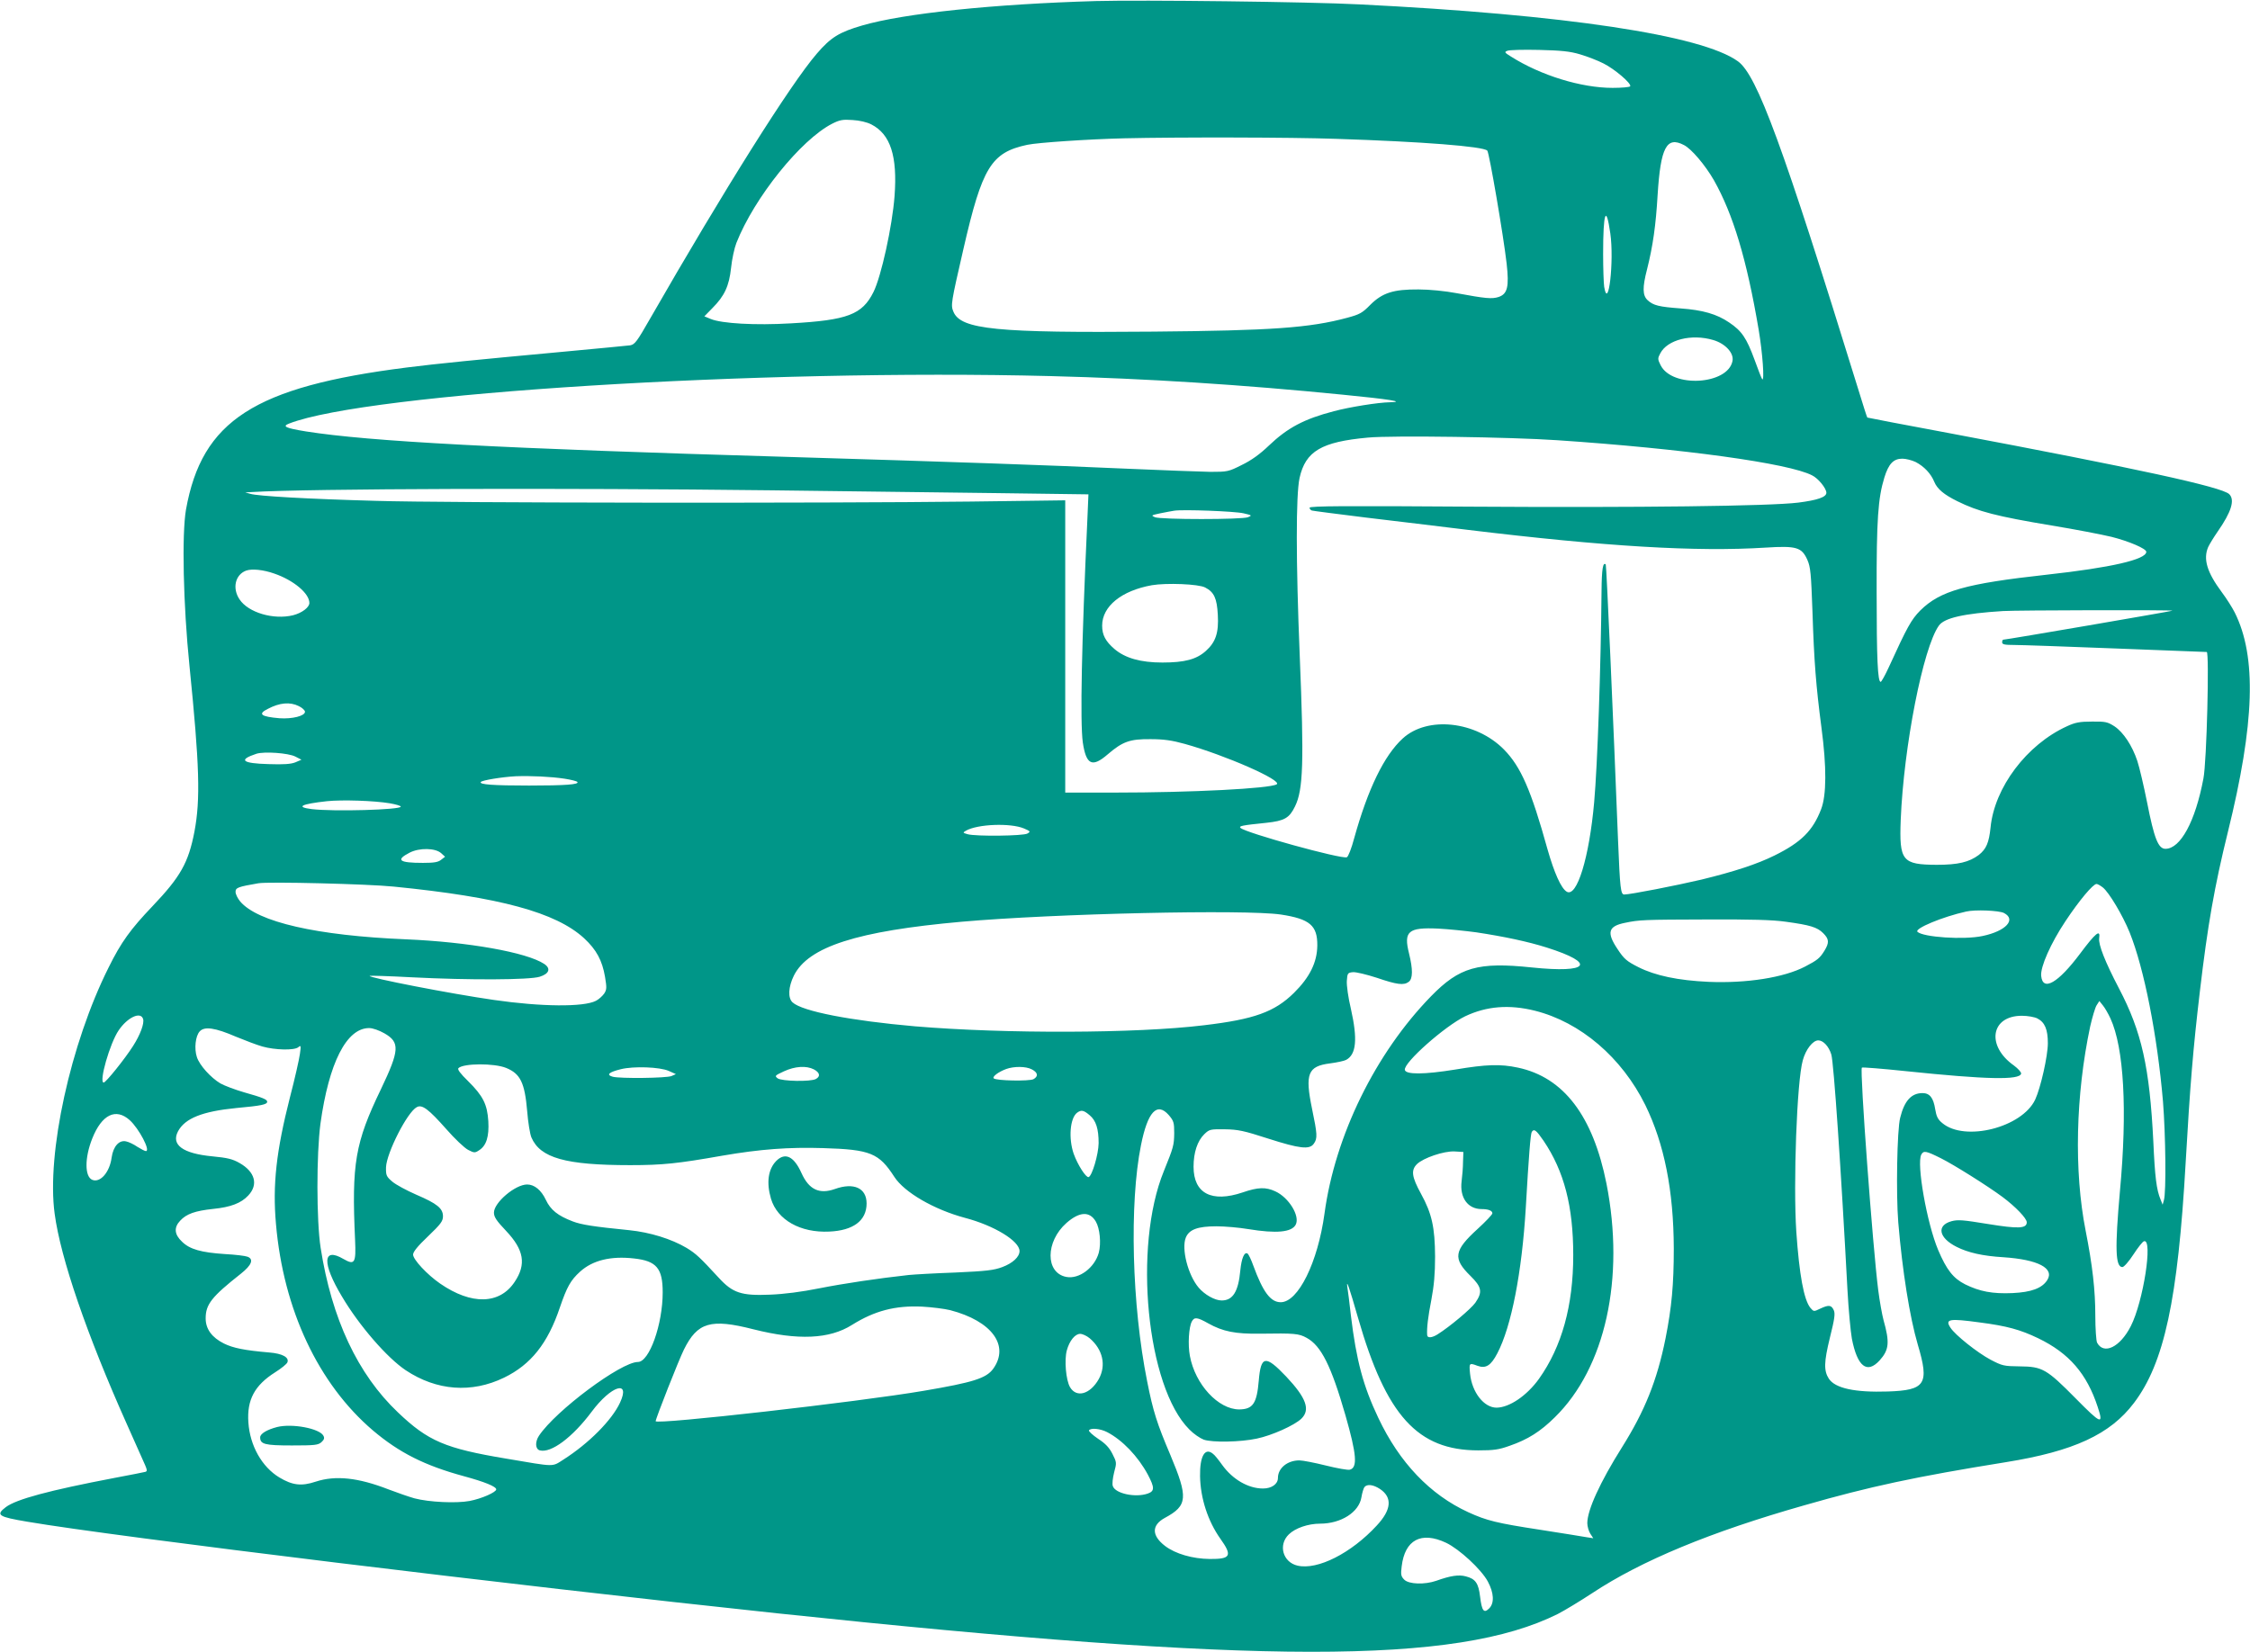 <?xml version="1.0" standalone="no"?>
<!DOCTYPE svg PUBLIC "-//W3C//DTD SVG 20010904//EN"
 "http://www.w3.org/TR/2001/REC-SVG-20010904/DTD/svg10.dtd">
<svg version="1.0" xmlns="http://www.w3.org/2000/svg"
 width="1280pt" height="940pt" viewBox="0 0 1280 940"
 preserveAspectRatio="xMidYMid meet">
<g transform="translate(0,940) scale(0.1,-0.1)"
fill="#009688" stroke="none">
<path d="M6235 9394 c-585 -17 -1093 -70 -1330 -139 -131 -38 -179 -68 -258
-160 -148 -171 -528 -775 -948 -1507 -75 -131 -87 -148 -114 -153 -16 -2 -181
-18 -365 -35 -519 -48 -731 -69 -905 -91 -869 -110 -1166 -302 -1257 -809 -24
-139 -16 -538 20 -890 57 -564 63 -759 28 -943 -34 -176 -79 -256 -238 -423
-125 -131 -179 -205 -250 -349 -217 -433 -354 -1059 -307 -1402 34 -254 183
-687 409 -1193 50 -113 98 -220 106 -238 11 -26 12 -33 2 -37 -7 -2 -87 -18
-178 -35 -372 -71 -557 -121 -617 -166 -59 -45 -43 -55 123 -83 504 -86 2758
-361 4264 -521 2750 -291 3864 -292 4442 -4 37 19 125 72 195 118 281 186 675
349 1206 500 376 108 634 163 1149 246 385 62 593 158 728 337 172 227 250
588 294 1368 25 438 42 645 81 975 44 375 83 597 159 905 153 619 165 999 39
1250 -14 28 -47 80 -74 116 -84 113 -106 188 -77 256 7 15 31 55 54 88 78 112
99 180 66 213 -41 41 -530 147 -1597 348 -253 47 -461 87 -462 88 -2 1 -25 74
-52 162 -429 1388 -575 1786 -684 1865 -205 149 -986 266 -2152 324 -285 15
-1243 26 -1500 19z m2753 -303 c41 -12 101 -35 134 -52 64 -32 161 -115 152
-130 -3 -5 -48 -9 -100 -9 -179 0 -409 71 -578 178 -37 23 -39 26 -21 33 11 5
92 7 180 5 126 -3 176 -8 233 -25z m-4031 -399 c109 -56 149 -180 132 -408
-13 -172 -76 -458 -120 -546 -64 -128 -147 -160 -470 -178 -203 -12 -393 -1
-456 25 l-36 15 45 46 c70 70 96 127 107 230 5 49 19 113 30 141 102 259 367
588 545 679 43 22 61 25 116 21 39 -2 82 -12 107 -25z m2643 -82 c492 -16 837
-43 861 -67 11 -11 92 -484 110 -642 15 -133 5 -174 -46 -191 -38 -12 -72 -9
-240 22 -63 12 -154 21 -215 21 -143 1 -206 -19 -275 -88 -45 -46 -60 -54
-130 -73 -215 -58 -431 -73 -1103 -79 -893 -8 -1096 12 -1138 113 -16 38 -14
49 57 358 107 466 158 548 363 592 62 13 348 32 551 37 303 7 952 6 1205 -3z
m1979 -35 c43 -21 122 -115 171 -200 109 -193 187 -450 255 -852 22 -131 34
-295 20 -281 -3 3 -23 53 -44 112 -45 122 -72 163 -144 211 -70 48 -151 71
-276 80 -123 9 -156 17 -188 47 -29 27 -30 72 -3 176 33 131 50 250 60 423 17
270 51 335 149 284z m-418 -504 c22 -155 -11 -445 -35 -303 -3 20 -6 105 -6
187 0 239 17 285 41 116z m586 -606 c68 -20 118 -74 109 -119 -26 -136 -344
-155 -409 -24 -17 34 -17 39 -2 67 40 78 178 113 302 76z m-3772 -205 c550
-14 1093 -49 1665 -106 265 -26 359 -41 267 -43 -67 -1 -229 -27 -319 -51
-169 -44 -263 -94 -369 -195 -52 -50 -101 -85 -155 -111 -75 -38 -82 -39 -178
-39 -56 1 -270 9 -476 18 -443 20 -993 39 -1925 67 -1641 48 -2383 88 -2744
145 -117 19 -138 29 -96 45 444 173 2682 312 4330 270z m2885 -365 c713 -48
1317 -131 1449 -200 35 -17 81 -74 81 -99 0 -25 -51 -42 -160 -56 -162 -20
-905 -29 -1862 -23 -708 5 -918 4 -918 -6 0 -6 6 -14 13 -16 6 -2 145 -20 307
-40 162 -19 423 -51 580 -70 783 -95 1302 -126 1695 -101 175 11 205 2 237
-70 18 -41 21 -77 29 -296 9 -282 20 -421 51 -658 30 -225 29 -385 -2 -465
-47 -122 -113 -188 -265 -263 -99 -49 -227 -91 -415 -137 -145 -34 -405 -85
-440 -85 -20 0 -24 34 -35 305 -27 690 -66 1569 -70 1573 -16 16 -23 -27 -24
-150 -4 -435 -23 -991 -42 -1203 -28 -315 -98 -543 -156 -509 -32 19 -71 107
-109 240 -94 339 -152 471 -248 569 -160 162 -435 192 -576 63 -106 -97 -198
-287 -276 -567 -15 -57 -34 -106 -42 -109 -31 -12 -577 139 -605 167 -11 11
10 15 147 29 103 11 131 27 163 93 47 95 52 250 27 859 -22 538 -22 913 -1
1010 34 153 125 206 389 230 136 13 817 3 1078 -15z m2038 -124 c48 -25 87
-66 106 -113 17 -41 56 -73 131 -110 119 -59 223 -86 535 -138 135 -22 289
-52 343 -65 99 -25 197 -67 197 -85 0 -44 -202 -90 -565 -130 -463 -51 -608
-92 -721 -204 -51 -52 -73 -91 -179 -323 -21 -46 -42 -83 -46 -83 -17 0 -23
131 -23 510 -1 413 8 536 44 653 24 78 52 107 102 107 21 0 55 -9 76 -19z
m-6508 -161 c421 -5 998 -12 1284 -16 l518 -7 -6 -141 c-33 -708 -42 -1155
-26 -1271 19 -127 53 -144 141 -68 86 74 127 88 244 87 76 0 123 -7 195 -27
230 -64 558 -208 523 -230 -40 -24 -483 -47 -920 -47 l-283 0 0 832 0 831
-537 -7 c-818 -10 -2994 -8 -3383 4 -395 11 -674 27 -716 40 l-29 8 35 2 c324
20 1778 24 2960 10z m2685 -131 c47 -11 49 -12 25 -22 -33 -14 -497 -14 -530
0 -23 10 -21 11 30 22 30 6 66 13 80 15 48 8 345 -3 395 -15z m-5514 -343
c110 -38 199 -113 199 -167 0 -25 -42 -57 -93 -70 -111 -27 -254 15 -304 90
-43 63 -25 141 37 164 33 12 99 5 161 -17z m5295 -79 c51 -26 67 -62 72 -155
6 -102 -12 -156 -68 -206 -53 -48 -121 -66 -247 -66 -124 0 -212 25 -273 77
-51 44 -70 80 -70 133 0 110 110 199 283 230 82 14 266 7 303 -13z m5503 -132
c-4 -3 -945 -165 -963 -165 -3 0 -6 -7 -6 -15 0 -12 14 -15 68 -15 37 0 297
-9 577 -20 281 -11 514 -20 519 -20 15 0 0 -625 -19 -720 -46 -245 -131 -400
-216 -400 -41 0 -64 59 -104 262 -19 95 -44 202 -56 238 -29 87 -79 163 -130
197 -39 25 -51 28 -128 27 -70 0 -96 -5 -143 -27 -228 -104 -412 -348 -434
-576 -9 -86 -24 -122 -67 -156 -55 -41 -118 -56 -239 -56 -197 1 -214 22 -205
256 17 417 127 979 217 1105 31 44 142 69 365 83 83 5 969 7 964 2z m-10659
-543 c19 -9 35 -24 35 -32 0 -24 -72 -42 -145 -37 -106 9 -125 24 -67 53 68
36 127 41 177 16z m-20 -287 l35 -18 -35 -15 c-25 -10 -66 -13 -152 -10 -151
4 -175 24 -69 59 45 14 182 4 221 -16z m1532 -126 c38 -6 70 -14 73 -19 9 -14
-69 -20 -275 -20 -206 0 -284 6 -275 20 6 10 122 29 200 33 85 3 198 -2 277
-14z m-994 -140 c34 -6 62 -14 62 -19 0 -18 -382 -29 -507 -14 -94 12 -59 29
87 45 88 9 268 3 358 -12z m3607 -143 c37 -16 39 -18 20 -29 -23 -14 -293 -17
-340 -4 -28 8 -29 9 -10 20 66 38 253 45 330 13z m-3315 -141 l22 -20 -22 -17
c-17 -14 -40 -18 -104 -18 -136 0 -157 16 -76 58 56 29 147 27 180 -3z m-270
-190 c604 -60 923 -147 1083 -294 70 -65 103 -126 119 -220 10 -61 10 -72 -5
-95 -10 -14 -31 -33 -47 -41 -70 -36 -310 -34 -580 5 -245 35 -717 127 -707
137 3 2 110 -1 238 -8 331 -17 672 -15 729 3 55 17 65 47 26 73 -100 66 -432
125 -786 140 -507 21 -845 98 -944 216 -14 17 -26 41 -26 54 0 24 14 29 130
49 55 10 625 -4 770 -19z m9723 -5 c35 -28 112 -157 152 -255 83 -206 158
-589 190 -963 15 -189 19 -518 5 -562 l-7 -25 -12 30 c-23 55 -32 128 -41 330
-21 421 -66 624 -195 870 -80 153 -118 250 -113 286 8 54 -20 31 -109 -88
-125 -167 -212 -217 -221 -126 -5 51 54 185 138 311 79 119 157 212 177 212 6
0 22 -9 36 -20z m-563 -145 c72 -37 12 -103 -121 -131 -106 -23 -340 -7 -371
24 -18 18 142 85 277 115 51 12 187 6 215 -8z m-4113 -9 c164 -25 208 -62 207
-176 -1 -96 -43 -181 -133 -270 -110 -108 -225 -150 -512 -184 -384 -47 -1132
-49 -1644 -6 -365 32 -640 85 -696 136 -28 25 -24 89 7 152 82 165 360 254
954 307 534 47 1615 71 1817 41z m2873 -41 c138 -19 178 -31 212 -65 34 -34
35 -54 7 -100 -26 -42 -39 -53 -110 -90 -121 -63 -333 -96 -549 -87 -173 8
-303 35 -400 84 -65 33 -81 46 -117 101 -65 96 -54 132 42 151 81 17 105 18
465 19 252 1 373 -2 450 -13z m-1763 -60 c159 -24 296 -53 403 -87 284 -90
241 -147 -86 -113 -306 32 -411 2 -573 -164 -316 -324 -546 -793 -606 -1236
-38 -279 -150 -505 -249 -505 -58 0 -101 58 -156 208 -12 34 -27 65 -33 69
-18 11 -34 -26 -41 -96 -11 -120 -42 -171 -106 -171 -39 0 -97 33 -131 73 -61
72 -99 222 -73 285 19 46 68 64 174 64 47 0 129 -7 182 -16 159 -26 246 -18
269 25 26 49 -39 155 -116 190 -54 25 -98 24 -185 -6 -177 -60 -280 -6 -280
146 0 81 22 147 61 185 29 28 34 29 117 28 75 -1 108 -8 247 -53 178 -57 235
-64 259 -29 22 30 20 55 -10 199 -41 199 -24 242 102 258 39 5 81 14 92 20 58
31 66 118 27 291 -15 62 -25 134 -23 159 3 43 5 46 34 49 17 2 78 -13 137 -32
114 -39 153 -44 181 -23 24 18 24 71 2 161 -32 127 -5 150 166 142 59 -3 155
-13 215 -21z m3609 -490 c77 -167 97 -521 54 -984 -29 -325 -26 -431 14 -431
9 0 37 32 63 72 26 40 53 74 60 75 52 17 -4 -344 -75 -483 -61 -120 -154 -165
-192 -94 -5 10 -10 80 -10 154 0 144 -16 285 -55 483 -67 339 -57 772 26 1163
12 52 28 106 36 119 l16 25 20 -25 c11 -13 30 -46 43 -74z m-3275 44 c260 -65
495 -266 629 -537 108 -221 161 -487 162 -817 0 -204 -12 -335 -47 -511 -48
-239 -118 -413 -248 -620 -125 -199 -197 -357 -197 -431 0 -18 8 -46 17 -60
l17 -26 -39 6 c-22 4 -140 23 -262 42 -248 38 -305 52 -410 100 -218 100 -392
283 -512 537 -86 181 -125 327 -156 583 -8 72 -17 144 -20 160 -7 51 10 3 61
-175 160 -556 339 -753 684 -753 88 0 117 4 178 26 104 36 175 81 257 162 288
282 400 792 294 1330 -77 386 -244 605 -504 660 -99 21 -178 19 -356 -11 -179
-29 -282 -29 -287 -2 -8 41 229 250 343 305 122 58 251 68 396 32z m-7917 -47
c8 -25 -16 -90 -57 -154 -47 -74 -155 -208 -167 -208 -29 0 35 224 85 297 50
74 125 109 139 65z m10776 3 c43 -22 60 -63 60 -141 0 -73 -41 -254 -72 -321
-75 -159 -400 -241 -528 -134 -26 21 -34 38 -41 80 -10 64 -31 91 -72 91 -63
0 -103 -43 -127 -140 -18 -68 -24 -435 -11 -595 23 -275 65 -539 111 -696 67
-225 44 -260 -171 -267 -186 -6 -299 18 -335 73 -29 45 -28 94 6 233 27 108
31 137 22 157 -14 30 -29 31 -78 8 -35 -17 -36 -17 -55 5 -37 46 -63 188 -80
433 -18 272 3 858 37 976 17 62 57 113 88 113 28 0 60 -34 74 -80 14 -43 56
-662 92 -1340 6 -113 18 -237 25 -277 31 -159 86 -203 158 -124 54 60 58 102
22 230 -8 30 -22 107 -30 170 -31 243 -106 1254 -93 1266 3 3 115 -6 249 -20
461 -48 650 -52 657 -14 1 8 -17 28 -41 46 -159 112 -132 283 45 283 33 0 72
-7 88 -15z m-10248 -104 c51 -21 119 -47 151 -56 71 -20 181 -23 204 -4 15 13
16 9 9 -39 -4 -30 -29 -141 -57 -248 -77 -303 -99 -495 -79 -719 42 -487 241
-910 552 -1175 149 -126 293 -199 517 -260 118 -32 184 -59 184 -75 0 -16 -83
-53 -152 -66 -76 -14 -229 -7 -313 15 -32 9 -98 32 -148 51 -172 67 -301 81
-414 44 -81 -27 -132 -21 -207 24 -99 60 -167 180 -176 313 -9 128 35 211 152
285 35 22 66 47 70 57 11 28 -28 50 -103 56 -140 12 -205 25 -258 51 -68 34
-104 82 -104 143 0 80 34 123 200 254 62 49 75 83 38 97 -13 5 -70 12 -128 15
-136 9 -200 27 -244 70 -44 41 -48 81 -11 120 36 39 85 56 188 67 100 10 159
33 199 76 59 62 39 135 -49 185 -40 23 -70 30 -154 38 -170 16 -237 66 -196
143 40 74 139 113 331 132 143 13 176 20 176 36 0 13 -27 24 -130 53 -52 15
-113 38 -136 51 -54 32 -119 103 -134 150 -16 48 -8 120 16 146 27 30 88 21
206 -30z m845 19 c89 -51 86 -96 -20 -318 -147 -305 -167 -422 -147 -858 6
-131 -2 -145 -66 -108 -119 70 -123 -23 -9 -213 98 -166 257 -349 363 -420
176 -117 375 -132 560 -42 152 74 248 194 317 399 40 117 61 155 115 204 72
65 175 90 307 75 128 -14 163 -56 163 -193 0 -182 -76 -396 -141 -396 -96 0
-468 -277 -563 -420 -23 -35 -21 -76 5 -83 64 -17 186 74 295 220 111 149 223
184 161 51 -46 -99 -177 -231 -321 -323 -68 -43 -42 -43 -326 5 -348 58 -445
100 -616 263 -229 217 -377 533 -440 937 -24 155 -24 533 -1 706 48 346 148
544 277 544 21 0 57 -13 87 -30z m693 -197 c80 -33 105 -83 119 -245 5 -64 16
-131 24 -150 50 -117 194 -158 562 -158 184 0 270 9 525 54 215 37 377 49 572
43 270 -8 318 -28 406 -164 57 -88 226 -186 402 -233 167 -44 310 -132 310
-189 0 -33 -39 -69 -98 -91 -48 -18 -90 -23 -267 -31 -115 -4 -235 -11 -265
-14 -174 -19 -374 -49 -510 -76 -99 -20 -200 -33 -280 -36 -162 -7 -212 10
-290 95 -110 119 -130 138 -184 171 -86 51 -208 89 -327 101 -201 20 -272 31
-321 50 -84 32 -126 65 -153 123 -26 55 -65 87 -106 87 -68 0 -189 -103 -189
-160 0 -25 14 -46 69 -104 102 -108 116 -190 49 -290 -85 -129 -246 -133 -424
-10 -74 51 -154 137 -154 165 0 16 27 49 85 104 72 69 85 86 85 114 0 45 -33
72 -152 123 -55 24 -116 57 -136 74 -34 29 -37 36 -36 82 3 81 121 314 175
342 30 17 67 -11 168 -125 47 -54 103 -107 124 -118 35 -18 39 -18 63 -2 41
26 57 78 52 165 -6 96 -30 144 -115 228 -45 44 -62 67 -55 74 28 28 204 29
272 1z m925 -17 l40 -18 -25 -11 c-29 -12 -291 -15 -334 -4 -39 11 -23 26 46
43 72 18 221 13 273 -10z m825 9 c34 -18 39 -40 11 -55 -30 -16 -193 -13 -217
4 -18 14 -16 16 36 40 63 29 127 33 170 11z m1240 0 c35 -18 38 -40 9 -56 -24
-12 -213 -9 -226 5 -9 9 25 36 71 53 44 16 112 16 146 -2z m779 -260 c28 -33
31 -42 31 -103 -1 -69 -4 -80 -59 -216 -176 -430 -98 -1228 145 -1470 24 -25
61 -50 82 -58 50 -17 209 -14 302 6 86 18 213 75 253 113 53 51 28 119 -86
240 -118 124 -144 120 -156 -23 -11 -130 -33 -163 -111 -164 -119 0 -251 142
-281 305 -12 64 -6 163 11 195 14 27 31 25 93 -10 84 -47 155 -61 297 -59 195
3 219 1 264 -24 82 -45 139 -159 220 -440 64 -224 70 -298 25 -310 -11 -3 -73
8 -137 24 -64 16 -132 29 -150 29 -68 0 -122 -44 -122 -100 0 -35 -36 -60 -85
-60 -84 0 -173 52 -232 134 -20 28 -43 57 -52 63 -46 39 -76 -13 -74 -127 2
-126 45 -256 115 -355 70 -98 60 -117 -60 -116 -97 1 -195 29 -254 74 -77 59
-78 118 -1 160 130 70 133 115 31 358 -76 179 -98 247 -132 419 -87 433 -102
1012 -35 1344 38 190 91 247 158 171z m-450 -1 c36 -30 51 -77 51 -159 -1 -64
-37 -186 -57 -193 -15 -4 -62 69 -85 133 -30 87 -21 202 19 233 24 18 38 15
72 -14z m-5461 -28 c53 -48 120 -176 92 -176 -6 0 -27 11 -48 24 -20 14 -49
28 -64 31 -40 10 -74 -28 -83 -92 -11 -83 -64 -144 -109 -127 -45 17 -45 126
-1 236 54 136 134 175 213 104z m8043 -117 c117 -173 169 -373 169 -651 0
-288 -65 -521 -195 -704 -69 -96 -168 -163 -241 -164 -72 0 -140 87 -151 193
-6 62 -5 63 43 45 47 -17 76 2 112 71 80 152 140 461 162 828 17 297 27 420
34 432 13 20 25 11 67 -50z m-458 -119 c0 -30 -4 -80 -8 -111 -12 -94 35 -159
114 -159 38 0 61 -9 61 -24 0 -7 -38 -47 -84 -89 -135 -123 -142 -168 -41
-267 65 -64 70 -92 28 -153 -25 -35 -145 -136 -215 -180 -32 -20 -58 -22 -59
-4 -3 39 5 105 24 202 15 80 21 146 21 245 -1 166 -18 244 -80 357 -53 97 -58
134 -23 169 36 35 153 75 214 72 l50 -3 -2 -55z m2719 19 c74 -37 265 -157
350 -220 75 -56 138 -122 138 -144 0 -36 -48 -38 -220 -10 -141 23 -171 26
-208 16 -87 -24 -73 -95 29 -146 65 -33 149 -52 266 -59 197 -13 293 -63 249
-131 -30 -46 -91 -68 -197 -73 -114 -5 -187 9 -270 50 -67 34 -105 82 -153
195 -64 152 -124 491 -96 543 13 24 26 22 112 -21z m-4808 -360 c23 -39 31
-123 17 -177 -24 -86 -112 -152 -185 -138 -120 23 -119 201 1 307 74 65 132
68 167 8z m-829 -504 c238 -62 340 -202 245 -334 -40 -54 -113 -77 -395 -125
-375 -64 -1525 -194 -1525 -173 0 15 132 350 161 408 77 155 152 177 395 115
254 -64 433 -56 561 25 128 80 245 111 398 104 55 -3 127 -12 160 -20z m5857
-70 c155 -20 231 -41 333 -90 176 -85 277 -202 339 -392 34 -103 19 -97 -125
49 -166 168 -190 182 -319 183 -90 1 -99 3 -166 38 -75 40 -201 140 -228 182
-32 49 -9 54 166 30z m-5063 -90 c75 -64 95 -154 52 -232 -49 -87 -127 -109
-164 -46 -23 40 -33 154 -18 209 15 55 47 94 76 94 13 0 37 -11 54 -25z m99
-534 c87 -45 176 -138 232 -242 39 -74 39 -94 -1 -108 -70 -24 -183 0 -198 42
-5 12 -1 45 7 78 15 55 15 58 -9 105 -18 36 -39 59 -82 87 -31 21 -55 43 -52
48 10 15 64 10 103 -10z m1553 -324 c71 -48 65 -118 -19 -208 -145 -157 -336
-254 -450 -228 -84 19 -112 118 -50 178 37 36 110 61 178 61 119 0 221 65 235
150 4 25 12 51 17 58 16 19 51 14 89 -11z m376 -306 c75 -36 199 -150 237
-220 35 -65 38 -123 8 -153 -30 -30 -42 -16 -52 67 -9 76 -26 101 -81 115 -40
11 -87 4 -168 -25 -66 -23 -156 -20 -182 6 -19 19 -21 29 -15 76 18 151 111
201 253 134z"/>
<path d="M1577 1280 c-58 -15 -97 -38 -97 -59 0 -39 26 -46 180 -46 131 0 150
2 169 19 15 14 18 23 11 36 -22 42 -178 71 -263 50z"/>
<path d="M4416 2794 c-46 -47 -57 -123 -30 -215 36 -121 168 -195 332 -187
137 6 212 63 212 160 0 88 -73 121 -181 82 -88 -31 -147 -3 -189 90 -43 96
-93 121 -144 70z"/>
</g>
</svg>
